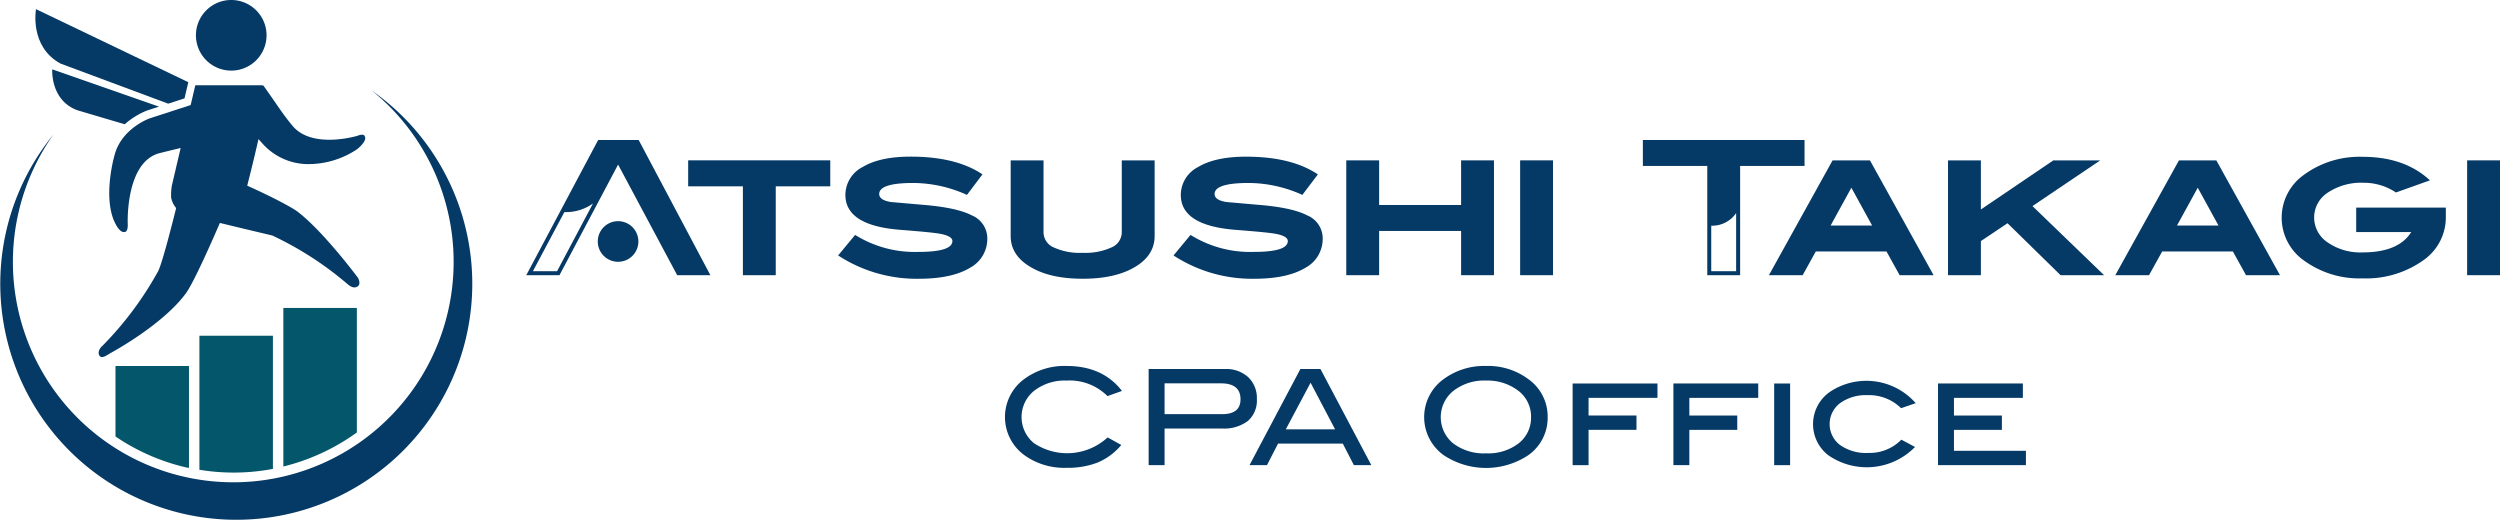 <svg xmlns="http://www.w3.org/2000/svg" xmlns:xlink="http://www.w3.org/1999/xlink" width="461" height="95.873" viewBox="0 0 461 95.873">
  <defs>
    <clipPath id="clip-path">
      <rect id="長方形_359" data-name="長方形 359" width="461" height="95.873" fill="none"/>
    </clipPath>
  </defs>
  <g id="グループ_358" data-name="グループ 358" clip-path="url(#clip-path)">
    <path id="パス_84" data-name="パス 84" d="M24.552,53.655v-18.8H11v13a38.6,38.6,0,0,0,13.031,5.708c.174.041.35.054.525.093" transform="translate(10.295 32.63)" fill="#04576a"/>
    <path id="パス_85" data-name="パス 85" d="M32.546,56.526V31.975H18.991V56.689a38.625,38.625,0,0,0,13.555-.163" transform="translate(17.779 29.936)" fill="#04576a"/>
    <path id="パス_86" data-name="パス 86" d="M40.541,29.325H26.986V58.571a39.1,39.1,0,0,0,13.555-6.279Z" transform="translate(25.264 27.455)" fill="#04576a"/>
    <path id="パス_87" data-name="パス 87" d="M68.582,8.632A40.636,40.636,0,1,1,9.859,16.723,43.519,43.519,0,1,0,68.582,8.632" transform="translate(0 8.082)" fill="#053966"/>
    <path id="パス_88" data-name="パス 88" d="M39.782,19.061a11.313,11.313,0,0,0,7.871,3.592A16.161,16.161,0,0,0,57.066,19.9s1.944-1.514,1.388-2.389c0,0-.108-.571-1.367-.068,0,0-8.266,2.5-11.906-1.806-1.781-2.11-2.993-4.085-5.417-7.478l-.333-.035H27.216l-.852,3.644-7.576,2.459s-5.2,1.837-6.475,6.825c0,0-1.988,6.846-.25,11.635,0,0,.987,2.765,2.143,2.48,0,0,.625.062.552-1.51,0,0-.48-11.408,5.9-13.029,1.8-.457,2.931-.72,3.859-.945l-1.632,6.974a11.161,11.161,0,0,0-.124,2.182,4.3,4.3,0,0,0,.924,1.923c-.757,3.046-2.728,10.812-3.421,11.817A62.1,62.1,0,0,1,10.133,56.124c-.924.817-.823,1.605-.529,1.934.467.519,1.454-.261,1.921-.521,0,0,9.648-5.164,13.964-11.067,1.533-2.1,5.29-10.7,6.256-12.965,3.111.753,6.763,1.632,9.662,2.312A61.627,61.627,0,0,1,55.143,44.66c.676.6,1.311.96,1.973.571.753-.441.1-1.609.1-1.609S50.644,34.793,45.89,31.29c0,0-2.112-1.5-9.1-4.658,0,0,1.169-4.521,2.072-8.583Z" transform="translate(8.797 7.605)" fill="#053966"/>
    <path id="パス_89" data-name="パス 89" d="M25.68,13a6.511,6.511,0,1,0-7-5.985,6.513,6.513,0,0,0,7,5.985" transform="translate(17.47 0.001)" fill="#053966"/>
    <path id="パス_90" data-name="パス 90" d="M27.857,18.3l3.015-.98.7-2.976L3.482.87S2.233,7.786,8.018,10.913Z" transform="translate(3.153 0.815)" fill="#053966"/>
    <path id="パス_91" data-name="パス 91" d="M22.423,14.209l2.242-.728L4.98,6.6s-.4,5.741,4.684,7.561l8.684,2.569a14.079,14.079,0,0,1,4.076-2.525" transform="translate(4.655 6.184)" fill="#053966"/>
    <path id="パス_92" data-name="パス 92" d="M117.283,39.456l-2.668.955a9.853,9.853,0,0,0-7.541-2.864,9.186,9.186,0,0,0-5.987,1.884,6.218,6.218,0,0,0-.025,9.662,11.023,11.023,0,0,0,13.579-1.065l2.521,1.394a11.429,11.429,0,0,1-4.322,3.222,15.191,15.191,0,0,1-5.766.989,12.586,12.586,0,0,1-7.813-2.351,8.694,8.694,0,0,1,.05-14.053,12.479,12.479,0,0,1,7.762-2.376q6.66,0,10.21,4.6" transform="translate(89.605 32.631)" fill="#053966"/>
    <path id="パス_93" data-name="パス 93" d="M123.45,35.145a6.009,6.009,0,0,1,4.308,1.506,5.279,5.279,0,0,1,1.592,4.027,5,5,0,0,1-1.652,4.041,7.283,7.283,0,0,1-4.811,1.394H112.332v6.757h-2.937V35.145Zm-.515,8.324q3.4,0,3.4-2.742,0-2.939-3.6-2.939H112.332v5.681Z" transform="translate(102.415 32.903)" fill="#053966"/>
    <path id="パス_94" data-name="パス 94" d="M141.459,52.871h-3.214L136.2,48.9h-11.94l-2.041,3.967H119l9.379-17.726h3.7Zm-6.684-6.61L130.26,37.67l-4.569,8.591Z" transform="translate(111.412 32.903)" fill="#053966"/>
    <path id="パス_95" data-name="パス 95" d="M158.407,44.255a8.421,8.421,0,0,1-3.576,7.054,14.1,14.1,0,0,1-15.621-.025,8.637,8.637,0,0,1,.048-14.03,12.568,12.568,0,0,1,7.787-2.4,12.393,12.393,0,0,1,7.762,2.4,8.44,8.44,0,0,1,3.6,7m-3.061,0a5.974,5.974,0,0,0-2.643-5.042,9.319,9.319,0,0,0-5.658-1.667,9.21,9.21,0,0,0-6.022,1.9,6.226,6.226,0,0,0-.05,9.671,9.348,9.348,0,0,0,6.072,1.847A9.192,9.192,0,0,0,153.08,49.1a5.977,5.977,0,0,0,2.265-4.848" transform="translate(126.981 32.632)" fill="#053966"/>
    <path id="パス_96" data-name="パス 96" d="M165.418,39.168H152.713v3.257h8.837v2.643h-8.837v6.513h-2.939V36.523h15.644Z" transform="translate(140.217 34.194)" fill="#053966"/>
    <path id="パス_97" data-name="パス 97" d="M175.016,39.168H162.311v3.257h8.837v2.643h-8.837v6.513h-2.939V36.523h15.644Z" transform="translate(149.203 34.194)" fill="#053966"/>
    <rect id="長方形_356" data-name="長方形 356" width="2.939" height="15.058" transform="translate(327.159 70.718)" fill="#053966"/>
    <path id="パス_98" data-name="パス 98" d="M191.6,40.384l-2.7.929a8.371,8.371,0,0,0-6.144-2.4,8.149,8.149,0,0,0-5.119,1.477,4.843,4.843,0,0,0,0,7.706,8.28,8.28,0,0,0,5.168,1.468,8.191,8.191,0,0,0,6.145-2.447l2.523,1.346a12.45,12.45,0,0,1-16.028,1.5,7.252,7.252,0,0,1,.379-11.691,12.105,12.105,0,0,1,15.77,2.107" transform="translate(161.657 33.957)" fill="#053966"/>
    <path id="パス_99" data-name="パス 99" d="M200.782,51.581H184.574V36.523h15.644v2.645H187.512v3.257h8.839v2.643h-8.839v3.869h13.271Z" transform="translate(172.798 34.194)" fill="#053966"/>
    <path id="パス_100" data-name="パス 100" d="M77.952,38.261H84.07L70.848,13.334H63.376L50.121,38.261h6.122l8.057-15.2.017-.031,2.577-4.866.159-.3ZM55.8,37.527H51.345l5.8-10.9.1,0a8.521,8.521,0,0,0,5.179-1.593Z" transform="translate(46.923 12.484)" fill="#053966"/>
    <path id="パス_101" data-name="パス 101" d="M91.743,20.059H81.689v16.39H75.63V20.059H65.541V15.272h26.2Z" transform="translate(61.359 14.299)" fill="#053966"/>
    <path id="パス_102" data-name="パス 102" d="M103.579,21.974a24.186,24.186,0,0,0-9.882-2.2q-6.3,0-6.3,2.031,0,1.136,2.169,1.481,3.134.276,6.3.55,5.954.517,8.641,1.928a4.59,4.59,0,0,1,2.823,4.269,6.049,6.049,0,0,1-3.235,5.406q-3.34,2-9.435,2a26.5,26.5,0,0,1-14.839-4.3l3.133-3.787a20.758,20.758,0,0,0,11.671,3.133q6.267,0,6.267-2,0-.961-2.478-1.377Q97,28.86,91.253,28.412q-10.09-.79-10.09-6.438a5.8,5.8,0,0,1,3.185-5.146q3.186-1.911,8.833-1.911,8.4,0,13.255,3.27Z" transform="translate(74.729 13.966)" fill="#053966"/>
    <path id="パス_103" data-name="パス 103" d="M122.8,29.217q0,3.511-3.512,5.646-3.648,2.239-9.743,2.238-6.128,0-9.745-2.238-3.546-2.135-3.545-5.646V15.273h6.058v13.29a3.05,3.05,0,0,0,1.861,2.755,11.485,11.485,0,0,0,5.336,1,11.6,11.6,0,0,0,5.354-1,3.047,3.047,0,0,0,1.876-2.755V15.273h6.06Z" transform="translate(90.114 14.299)" fill="#053966"/>
    <path id="パス_104" data-name="パス 104" d="M135.522,21.974a24.186,24.186,0,0,0-9.882-2.2q-6.3,0-6.3,2.031,0,1.136,2.169,1.481,3.134.276,6.3.55,5.954.517,8.641,1.928a4.59,4.59,0,0,1,2.823,4.269,6.049,6.049,0,0,1-3.235,5.406q-3.34,2-9.435,2a26.5,26.5,0,0,1-14.839-4.3l3.133-3.787a20.758,20.758,0,0,0,11.671,3.133q6.267,0,6.267-2,0-.961-2.478-1.377-1.414-.241-7.162-.689-10.089-.79-10.089-6.438a5.8,5.8,0,0,1,3.185-5.146q3.186-1.911,8.833-1.911,8.4,0,13.255,3.27Z" transform="translate(104.634 13.966)" fill="#053966"/>
    <path id="パス_105" data-name="パス 105" d="M155.451,36.447h-6.06V28.288H134.277v8.159h-6.06V15.273h6.06V23.5h15.114V15.273h6.06Z" transform="translate(120.036 14.299)" fill="#053966"/>
    <rect id="長方形_357" data-name="長方形 357" width="6.06" height="21.174" transform="translate(280.314 29.571)" fill="#053966"/>
    <path id="パス_106" data-name="パス 106" d="M64.419,24.807a3.744,3.744,0,1,1-3.743-3.743,3.743,3.743,0,0,1,3.743,3.743" transform="translate(53.299 19.721)" fill="#053966"/>
    <path id="パス_107" data-name="パス 107" d="M156.463,13.334V18.12h11.879v20.14H174.4V18.12h11.879V13.334Zm17.2,24.193h-4.591V29.135a5.35,5.35,0,0,0,4.591-2.325Z" transform="translate(146.48 12.484)" fill="#053966"/>
    <path id="パス_108" data-name="パス 108" d="M198.837,36.447h-6.262l-2.424-4.372H177.113l-2.424,4.372h-6.221l11.741-21.174H187.1ZM187.5,27.289l-3.826-6.972-3.828,6.972Z" transform="translate(157.719 14.299)" fill="#053966"/>
    <path id="パス_109" data-name="パス 109" d="M214.309,36.447h-8.024L196.5,26.863l-4.912,3.288v6.3h-6.06V15.273h6.06v9.056l13.36-9.056h8.651l-12.5,8.43Z" transform="translate(173.686 14.299)" fill="#053966"/>
    <path id="パス_110" data-name="パス 110" d="M231.826,36.447h-6.262l-2.424-4.372H210.1l-2.424,4.372h-6.221L213.2,15.273h6.887Zm-11.338-9.158-3.826-6.972-3.828,6.972Z" transform="translate(188.603 14.299)" fill="#053966"/>
    <path id="パス_111" data-name="パス 111" d="M247.57,25.918a9.608,9.608,0,0,1-4,7.989,18.184,18.184,0,0,1-11.36,3.443,17.382,17.382,0,0,1-11.052-3.477,9.651,9.651,0,0,1,.033-15.461,17.333,17.333,0,0,1,11.019-3.477q7.781,0,12.428,4.339l-6.266,2.238a10.57,10.57,0,0,0-5.925-1.791,11.09,11.09,0,0,0-6.643,1.818,5.464,5.464,0,0,0-2.515,4.587,5.523,5.523,0,0,0,2.5,4.6,10.566,10.566,0,0,0,6.42,1.834q6.642,0,8.986-3.752H231.042V24.3H247.57Z" transform="translate(203.44 13.982)" fill="#053966"/>
    <rect id="長方形_358" data-name="長方形 358" width="6.06" height="21.174" transform="translate(454.94 29.571)" fill="#053966"/>
  </g>
</svg>
